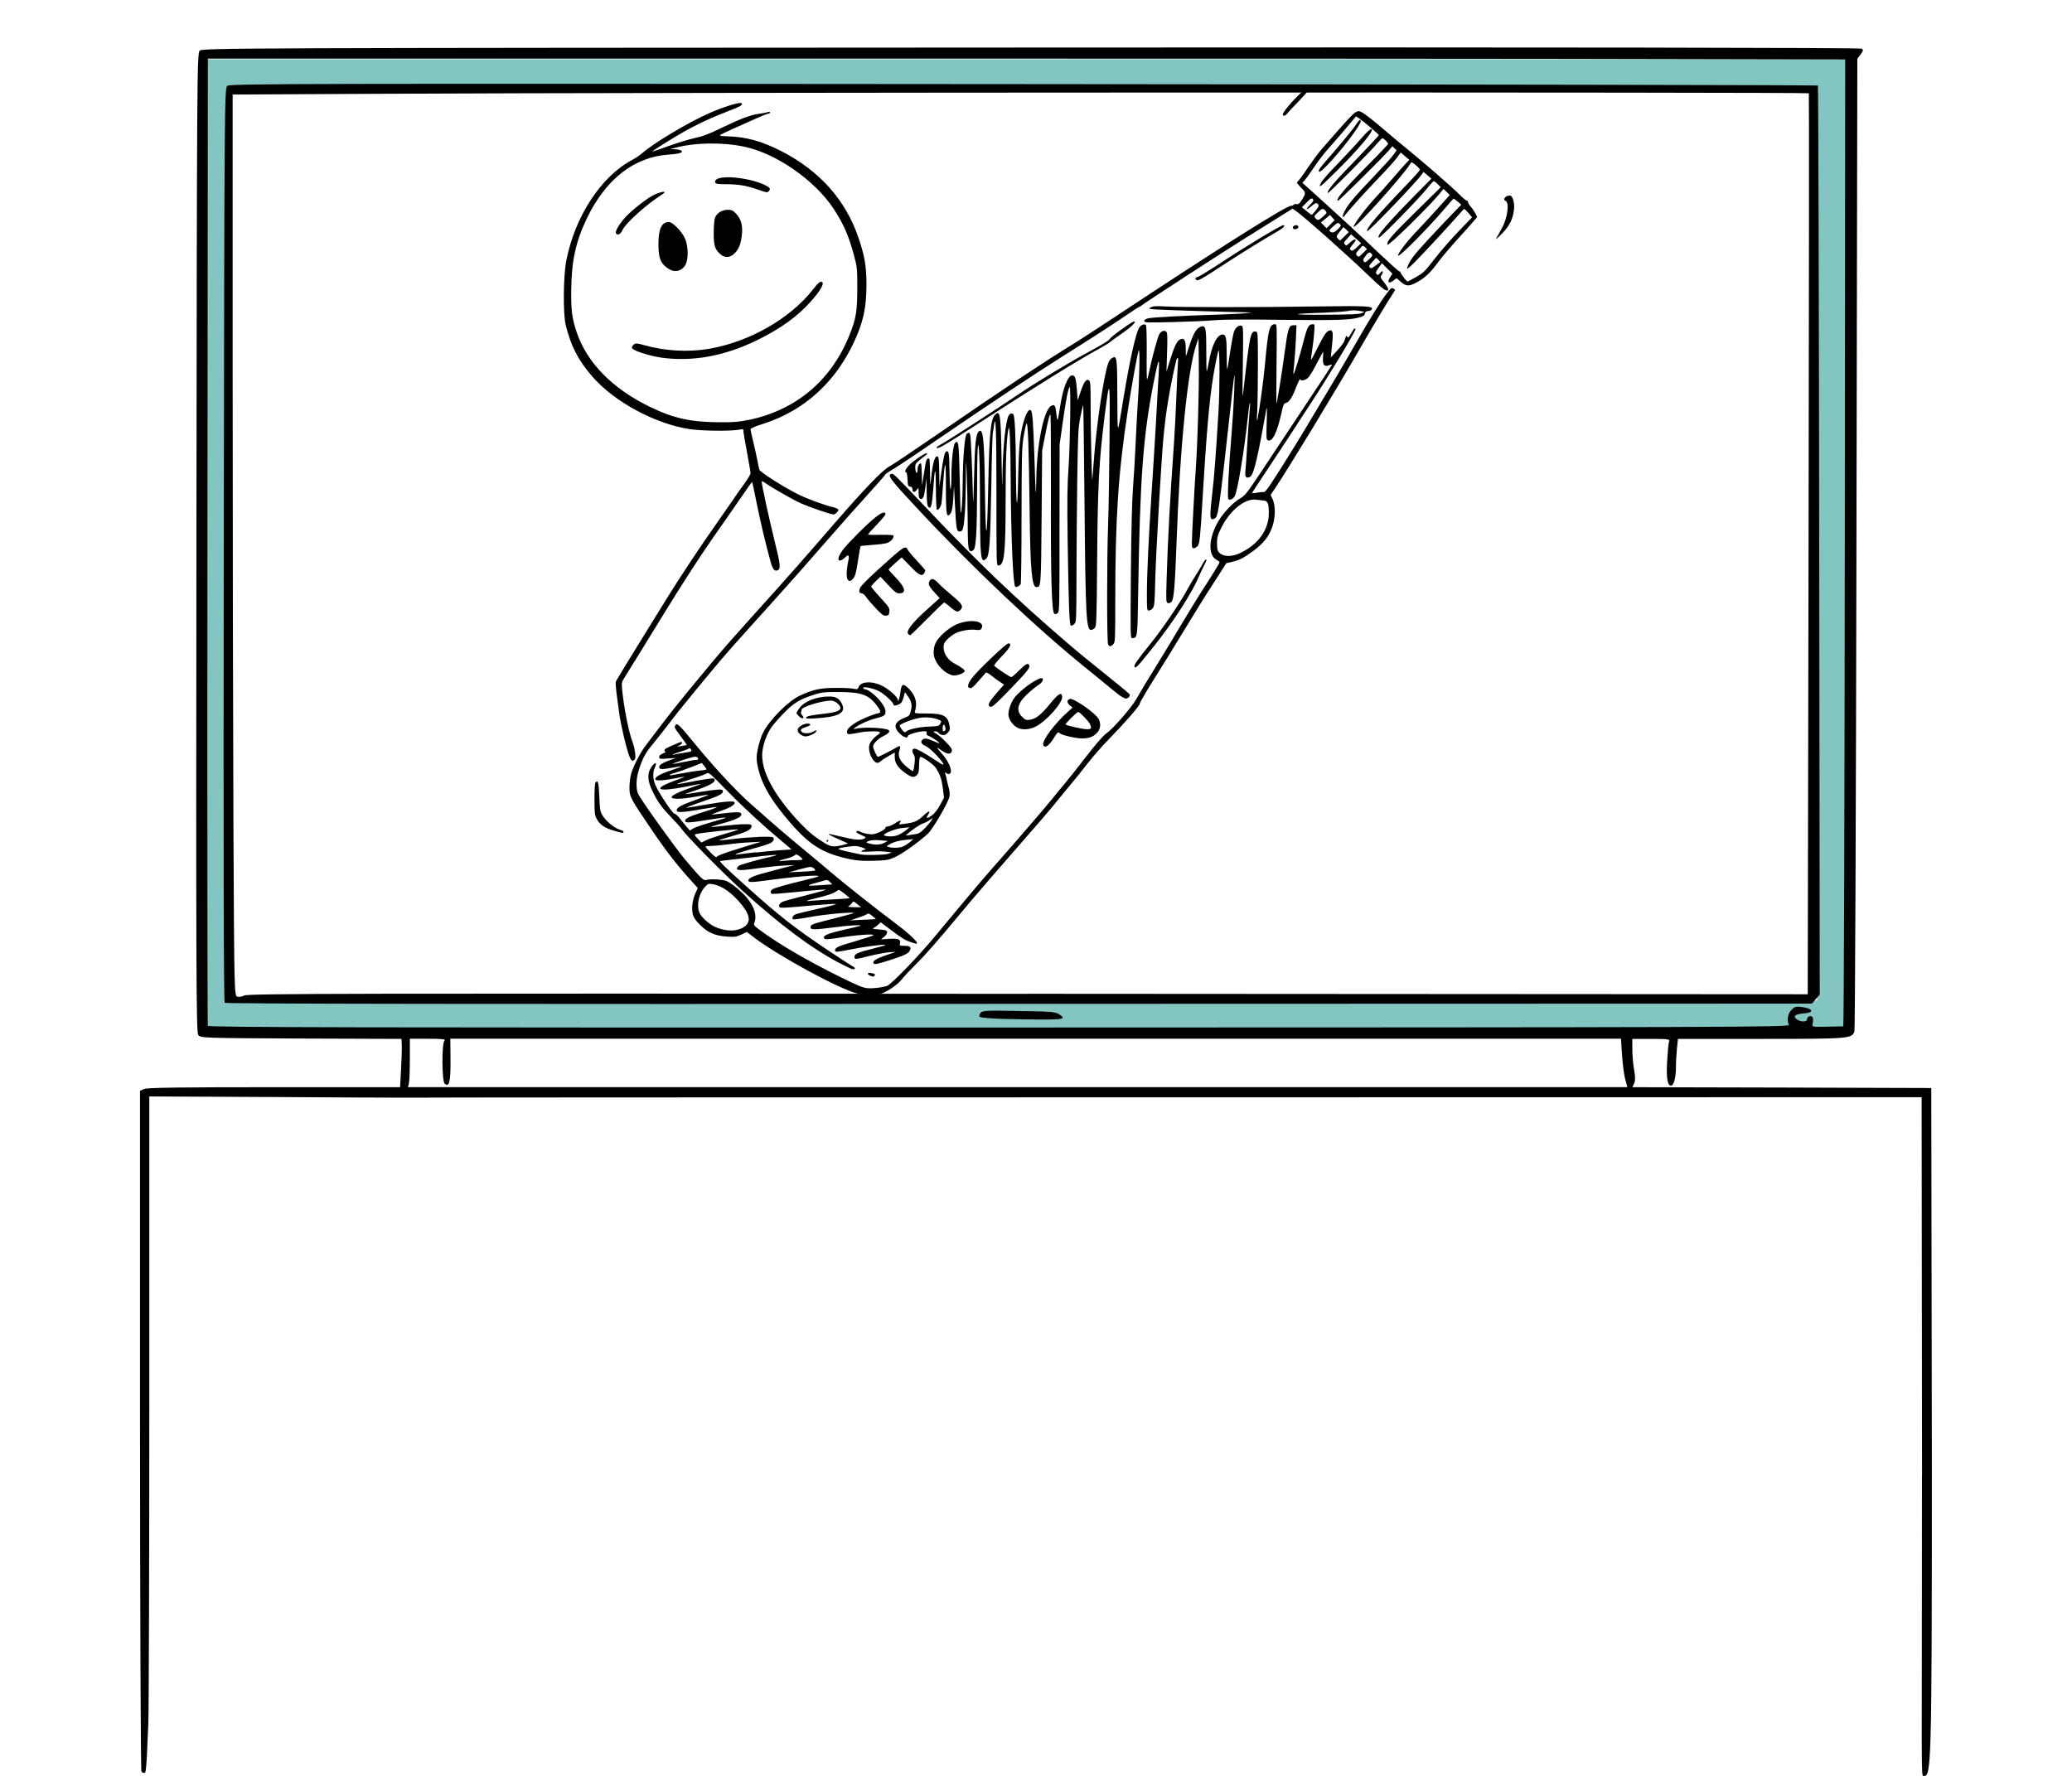 <?xml version="1.0" encoding="UTF-8"?><svg id="Layer_4" xmlns="http://www.w3.org/2000/svg" viewBox="0 0 350 300"><path d="M34.95,10V174H311.95V10H34.95ZM306.95,169H38.95V15H306.95V169Z" style="fill:#82c5c1;"/><path d="M324.67,249.14l-.07-63.79-127.36,.02c-70.05,0-127.96,.02-128.68,.06-.72,0-10.77-.03-22.33-.11l-21.01-.1v51.55c0,28.37-.08,52.93-.17,54.56-.13,2.27-.27,8.03-.55,8.13-.21,.09-.49,0-.61-.2-.13-.21-.23-29.16-.24-60.18v-54.82l.67-.29c.49-.24,6.35-.31,21.97-.31h21.29l.17-3.11c.09-1.68,.15-3.52,.12-4.05l-.05-1-16.97-.06c-16.62-.08-16.98-.08-17.36-.61-.35-.47-.38-10.46-.31-83.16,.08-78.92,.1-82.66,.55-83.11,.45-.45,6.47-.47,140.4-.53,86.52-.06,140.08,.02,140.32,.19,.33,.2,.31,.34-.16,.97l-.55,.74-.15,81.93c-.08,45.06-.23,82.13-.34,82.39-.48,1.21-.81,1.25-15.74,1.25h-14.07l-.17,1.6c-.09,.9-.17,2.37-.17,3.29,0,1.6-.38,3.01-.82,3.01-.61,0-.83-1.29-.67-4.08,.09-1.61,.23-3.13,.33-3.37,.16-.4-.12-.45-3.02-.45h-3.19v1.76c0,.94,.13,2.5,.3,3.45,.21,1.21,.22,1.85,0,2.32l-.29,.63,25.25,.06,25.24,.08,.1,64.17c0,51.06-.11,52.06-1.39,52.06-.48,0-.28,0-.28-50.86h0Zm-50.15-66.84c-.19-.74-.43-2.58-.53-4.09l-.18-2.74H76.07l.03,3.58c.03,3.72-.22,4.66-.98,4.03-.48-.39-.52-6.82-.04-7.29,.24-.24-.37-.31-2.77-.31h-3.08v3.47c0,1.93-.08,3.77-.16,4.09l-.16,.61h205.98l-.35-1.34h-.01Zm27.66-9.15c-.38-.84-.18-1.95,.45-2.56,.56-.57,.77-.61,1.95-.44,1.75,.26,1.84,.94,.13,1.04-1.46,.11-1.91,.48-1.2,1.01,.66,.47,1.73,.47,1.73,0,0-.53,.78-.76,.96-.29,.08,.21,.08,.65,0,1-.15,.58-.13,.58,2.41,.53,1.41-.02,2.64-.06,2.75-.06,.11-.02,.23-36.77,.26-81.68l.07-81.66-29.63-.06c-16.3-.06-78.53-.08-138.29-.08H35.11l-.07,81.52c-.04,44.84,0,81.69,.06,81.87,.1,.27,25.13,.31,133.7,.29,124.32-.02,133.56-.06,133.38-.45h0Zm-132.6-1.02c-2.1-.06-3.92-.21-4.06-.35-.15-.16-.11-.43,.12-.68,.32-.37,1.03-.43,6.45-.31,5.42,.08,6.17,.13,6.85,.57,1.41,.93,.93,.98-9.36,.77h0Zm-131.62-2.72c-.18-.19-.23-25.24-.16-77.39,.1-74.15,.12-77.12,.59-77.52,.43-.37,12.57-.4,134.52-.29,73.72,.05,134.1,.16,134.17,.24,.07,.08,.17,34.63,.22,76.83l.09,76.73-.66,.76-.66,.77-133.92,.04c-90.67,.06-134,0-134.19-.18h0Zm135.69-1.53l131.71,.08,.14-76c.08-41.81,.1-76.07,.05-76.2-.1-.21-196.58-.16-240.43,.08l-25.82,.13V63.26c0,26,.06,60.24,.13,76.1,.13,28.29,.15,28.81,.65,29,.29,.1,.81,0,1.18-.19,.58-.34,19.29-.36,132.38-.28h0Zm0,0"/><path d="M144.83,167.84c-2.98-.71-13.3-6.32-17.47-9.48l-1.21-.92-.95,.45c-.85,.38-1.09,.42-2.35,.33-2.06-.13-3.23-.64-4.53-1.92-.81-.79-1.12-1.24-1.28-1.81-.26-1-.09-2.44,.43-3.59l.4-.88-1.07-1.19c-2.44-2.7-4.25-5.01-6.74-8.69-3.64-5.37-3.73-5.53-3.73-7.1,0-.71,.12-1.71,.26-2.23,.31-1.24,1.66-3.84,2.52-4.92,.38-.48,1.59-2.07,2.69-3.54,1.11-1.47,3.15-4.04,4.53-5.7,1.38-1.66,3.25-3.92,4.15-5.01,1.62-1.95,4.27-4.94,7.7-8.74,4.3-4.75,8.07-9.02,12.96-14.69,4.87-5.61,7.98-8.84,9.07-9.39,.43-.21,4.23-2.77,8.46-5.67,10.92-7.51,18.09-12.28,22.8-15.15,.9-.55,4.01-2.57,6.91-4.49,17.29-11.45,28.86-18.74,29.69-18.74,.19,0,.4-.09,.47-.19,.05-.1,.28-.13,.49-.1,.27,.07,.47-.05,.83-.64,.78-1.23,.78-1.26-.12-2.18-.65-.66-.76-.86-.55-.97,.14-.09,.88-1.09,1.64-2.23,.78-1.14,1.85-2.59,2.4-3.23,4.04-4.66,5.32-6.04,5.77-6.27,.45-.25,.56-.25,1.14,.06,.36,.18,1.87,1.36,3.33,2.61,1.47,1.26,3.39,2.87,4.25,3.56,2.56,2.06,7.67,6.51,8.79,7.65,.57,.58,1.12,1.05,1.25,1.05s.22,.12,.22,.26,.22,.5,.49,.81c.28,.31,.62,.83,.78,1.14l.28,.57-.81,.93c-.45,.52-1.71,1.94-2.82,3.15-1.09,1.21-2.42,2.8-2.95,3.51-1.28,1.76-2.19,2.63-3.51,3.37-1.4,.78-1.9,.78-2.81-.02l-.73-.62-.45,.36c-.88,.69-1.21,.36-.59-.59l.35-.52-1.78-1.78-.56,.79c-.48,.69-.54,.85-.33,1.05,.19,.21,.28,.19,.57-.17,.43-.54,.67-.31,.29,.28-.27,.41-.26,.45,.42,1.31,.71,.9,.86,1.36,.47,1.36-.36,0-.98-.5-3.06-2.49-3.78-3.63-10.9-9.95-12.28-10.92l-.62-.43-.59,.38c-.81,.51-4.29,2.68-7.58,4.73-3.63,2.26-16.88,10.86-17.26,11.21-.17,.16-.36,.27-.43,.27-.09,0-1.19,.73-2.5,1.61-2.39,1.62-4.82,3.21-10.9,7.03-4.77,3.01-12.86,8.4-20.21,13.44-3.47,2.39-6.98,4.74-7.8,5.23-.85,.49-1.52,.94-1.52,1.01,0,.06-.64,.82-1.42,1.69-3.26,3.59-5.77,6.43-9.03,10.16-2.92,3.35-4.82,5.51-8.79,9.93-.31,.33-2.02,2.24-3.82,4.23-1.81,2-3.84,4.3-4.51,5.09-3.71,4.4-7.46,8.98-8.96,10.97-.93,1.23-2.23,2.88-2.87,3.64-1.17,1.4-1.73,2.5-2.31,4.51-.42,1.38-.4,3.13,.02,3.85,.95,1.67,6.25,9.05,8.01,11.14,2.67,3.15,2.98,3.44,3.47,3.29,.64-.21,2.75-.09,3.4,.19,.8,.33,2.56,1.78,3.4,2.78,1.31,1.57,1.76,3.04,1.3,4.27-.14,.4-.07,.5,1,1.28,3.18,2.35,8.07,5.2,13.68,7.96,2.9,1.43,3.71,1.76,4.49,1.81,.86,.07,2.31-.11,3.18-.36,.72-.21,5.59-5.25,8.41-8.71,.92-1.1,1.48-1.79,5.66-6.79,1.11-1.33,2.94-3.47,4.08-4.75,3.7-4.18,8.64-9.92,9.85-11.42,.64-.81,1.69-2.08,2.31-2.82,.63-.76,2.23-2.77,3.56-4.5,1.52-1.97,2.71-3.31,3.19-3.66,1.18-.81,4.22-4.3,5.13-5.87,1.11-1.92,1.47-2.53,3.54-5.88,1-1.62,2.82-4.61,4.02-6.65,1.23-2.04,2.73-4.5,3.33-5.44,1.93-2.95,3.14-4.94,3.14-5.1,0-.09-.22-.28-.5-.42-1.5-.78-1.35-3.78,.36-6.61,.85-1.4,2.46-3.09,3.57-3.73,.92-.54,1.12-.81,3.78-4.78,1.54-2.33,4.82-7.27,7.29-10.99,2.47-3.7,4.5-6.79,4.5-6.84,0-.07-.22-.02-.5,.09-.81,.31-1.11-.07-1.02-1.29,.03-.56,.05-1,.03-1-.03,0-.5,.86-1.05,1.92-.54,1.07-1.19,2.16-1.45,2.42-.47,.5-1.28,.67-1.4,.31-.04-.11-.32,.47-.63,1.26-.67,1.78-1.19,2.6-1.74,2.73-.38,.09-.47,.29-.81,1.84-.73,3.23-1.49,4.78-2.25,4.49-.28-.11-.29-.36-.21-3.09,.07-2.12,.05-2.73-.07-2.11-.09,.49-.43,2.35-.76,4.15-.67,3.68-1.33,6.36-1.72,6.94-.16,.25-.42,.4-.71,.4q-.45,0-.34-1.07c.07-.6,.19-2.49,.29-4.2,.1-1.71,.26-3.92,.34-4.92,.19-2,.21-2.5,.11-2.4-.05,.03-.21,1.24-.36,2.66-.57,5.41-1.71,12.19-2.16,13.04-.26,.48-.85,.78-1.09,.54-.21-.21,.03-4.89,.57-11.51,.32-3.75,.59-9.97,.43-9.41-.05,.14-.47,3.83-.95,8.2-1.43,13.04-1.77,15.41-2.19,15.84-.22,.21-.49,.31-.64,.26-.36-.14-.34-.88,.07-4.52,.31-2.66,.57-5.89,1.04-13.73,.22-3.75,.22-10.49,0-10.26-.1,.11-.49,2.01-.87,4.25-.69,4.15-1.17,9.82-1.83,20.87-.38,6.51-.48,7.55-.85,7.95-.17,.19-.45,.35-.64,.35-.26,0-.31-.14-.31-.92,0-1.12,.45-9.64,.69-12.99,.29-4.33,.54-12.87,.48-17.27l-.05-4.32-.38,1.12c-1.47,4.37-2.75,17.18-3.33,33.42-.28,7.54-.45,9.59-.85,9.99-.2,.22-.45,.29-.64,.22-.28-.11-.29-.4-.19-3.96,.21-6.81,.56-13.41,1.25-23.1,.14-1.95,.33-5.75,.43-8.46,.1-2.71,.22-5.13,.26-5.39,.09-.57-.17-.66-.31-.09-1.16,4.98-1.78,8.83-2.19,13.34-.36,4.09-1.23,19.07-1.35,23.51-.1,4.27-.15,4.74-.45,5.06-.19,.21-.47,.36-.65,.36-.29,0-.32-.19-.32-2.54,0-3.52,.28-9.48,.78-17.15,.24-3.56,.55-8.5,.69-10.97,.14-2.47,.33-5.92,.43-7.69,.31-4.89,.19-4.92-.74-.26-1.81,9.19-2.32,16.01-2.64,36.01-.1,7.12-.12,7.26-.98,7.26-.33,0-.33-.14-.24-11.09,.07-7.53,.19-12.16,.36-14.39,.14-1.79,.35-5.22,.45-7.6,.11-2.37,.26-5.37,.35-6.65,.28-3.75,.38-9.29,.17-8.89-.2,.43-1.19,5.81-1.88,10.37-1.59,10.45-2.09,18.07-2.09,31.92,0,6.8-.02,7.04-.35,7.37-.43,.43-.64,.43-.86,.02-.22-.43-.22-14.32,0-20.23,.09-2.33,.19-8.62,.24-13.99,.1-10.9,.04-11.24-.83-4.3-.95,7.48-1.17,11.9-1.26,24.13-.09,10.83-.11,11.31-.42,11.63-.17,.17-.45,.33-.59,.33-.83,0-.95-2.25-1.12-20.97-.09-9.29-.19-16.93-.22-16.98-.05-.04-.26,.85-.49,1.97-.36,1.88-.4,2.68-.52,10.59-.07,4.7-.12,12.03-.13,16.28-.02,7.58-.02,7.74-.38,8.1-.19,.19-.45,.32-.56,.28-.27-.09-.38-3.16-.55-14.2-.1-7.13-.07-9.36,.16-12.75,.26-3.87,.4-13.59,.17-13.39-.24,.26-.64,2.28-1.14,5.84l-.55,3.89-.02,14.13c0,13.83,0,14.14-.35,14.39-.26,.19-.38,.2-.55,.03-.42-.43-.59-6.39-.55-20.05,.02-7.4-.02-13.48-.07-13.53-.14-.16-.42,.94-.94,3.64l-.47,2.42-.09,11.25c-.1,11.9-.1,11.81-.9,11.81-.74,0-1.02-3.04-1.12-12.61-.14-11.33-.29-15.56-.56-15-.1,.26-.33,1.35-.5,2.42-.26,1.71-.29,3.33-.31,13.18,0,6.19-.07,11.37-.14,11.52-.16,.29-.76,.59-.92,.43-.38-.38-.71-8.09-.78-18.35-.03-6.15-.17-9.34-.38-8.3-.33,1.78-.47,5.23-.47,11.8,0,9.24-.22,11.26-1.21,11.26-.34,0-.34-.16-.34-11.95,0-11.02-.12-14.01-.43-11.61-.05,.47-.14,1-.19,1.19-.05,.19-.18,4.27-.25,9.07-.17,9.57-.31,11.61-.85,12.14-.93,.93-1.05-.07-1.05-8.69,0-3.29-.05-7.09-.12-8.47-.21-4.25-.38-1.74-.38,5.7-.02,6.77-.18,9.48-.56,9.95-.1,.14-.33,.25-.5,.25-.45,0-.52-.71-.54-6.05-.02-2.61-.09-5.88-.16-7.26-.11-2.44-.12-2.38-.14,1.66-.04,4.27-.26,7.48-.57,8.05-.1,.21-.33,.31-.55,.28-.45-.07-.52-.54-.74-4.89l-.14-2.76-.12,2.04c-.09,1.42-.21,2.16-.4,2.45-.73,1.11-.85,.42-.85-4.49,.02-4.6-.17-4.78-.47-.43-.1,1.47-.22,2.95-.27,3.29-.11,.65-.54,1.26-.78,1.1-.09-.05-.17-1.69-.17-3.66-.02-3.92-.19-3.77-.47,.45-.19,2.59-.4,3.3-.85,2.69-.16-.2-.22-1.02-.24-2.55l-.02-2.26-.2,1.59c-.21,1.64-.4,2.07-.87,1.9-.2-.09-.27-.35-.27-1.02,0-.86-.02-.9-.28-.52-.35,.52-.76,.49-.76-.03,0-.31-.1-.43-.38-.48-.36-.05-.4-.15-.45-1.21-.03-.66-.12-1.18-.21-1.18-.33,0-.17-.52,.35-1.1,.66-.74,2.83-2.25,3.13-2.15,.12,.04-.03,.25-.38,.49-.33,.22-.83,.62-1.1,.88-.47,.43-.52,.59-.47,1.28,.07,.87,.38,.9,.38,.02,0-.51,.26-.96,.56-.96,.07,0,.13,.83,.16,1.86l.02,1.85,.22-1.29c.12-.71,.29-1.73,.36-2.25,.12-.69,.24-.97,.47-1,.26-.05,.29,.16,.31,2.42,.03,2.37,.03,2.4,.17,1.09,.29-2.95,.67-4.13,1.19-3.8,.1,.07,.19,1.07,.19,2.56l.04,2.45,.24-1.81c.42-3.09,.64-4.06,.95-4.11,.41-.09,.47,.26,.51,3.54,.02,1.62,.11,2.92,.18,2.88,.07-.05,.14-1.02,.14-2.16,0-2.59,.29-5.34,.62-5.68,.58-.6,.65,0,.78,5.92,.07,3.16,.14,5.77,.16,5.82,.15,.35,.33-2.04,.35-5.01,.02-4.25,.34-8.09,.71-8.31,.38-.24,.45-.19,.57,.29,.11,.4,.35,6.19,.47,11.04,.03,.76,.1-1.02,.17-3.98,.12-5.47,.29-7.2,.76-7.67,.76-.76,.97,1.07,1.07,9.83,.14,9.5,.36,9.14,.57-.86,.17-8.72,.41-11.09,1.14-11.83,.86-.87,.98-.12,1.1,7.51,.07,3.96,.12,5.48,.14,3.62,.05-4.75,.41-9.01,.92-10.66,.19-.59,.62-.86,.92-.57,.26,.26,.42,3.61,.45,9.33,.03,6.91,.26,7.65,.38,1.29,.12-5.49,.33-7.46,1.04-9.74,.38-1.19,.83-1.81,1.1-1.52,.28,.26,.4,2.04,.59,7.64,.21,6.87,.28,7.72,.33,4.06,.07-5.85,1.25-11.75,2.49-12.44,.62-.34,.74-.16,.92,1.45,.16,1.42,.19,1.32,.66-1.62,.47-2.95,1.3-5.01,2-5.01,.49,0,.64,.52,.8,2.52l.12,1.71,.5-1.47c.55-1.67,1-2.26,1.42-1.9,.24,.19,.27,.81,.27,4.32,0,3.94,.19,12.49,.28,12.41,.02-.04,.12-1.33,.24-2.91,.43-6.22,1.76-15.08,2.5-16.86,.12-.31,.4-.65,.62-.76,.8-.43,.85-.12,.87,6.55,.03,6.89-.04,6.87,1.02,.36,1.04-6.36,2.09-11.12,2.68-12.04,.33-.49,.95-.7,1.14-.38,.09,.13,.14,2.28,.12,4.76-.03,2.49,0,4.47,.07,4.4,.05-.06,.24-.78,.4-1.58,.36-1.81,1.36-5.53,1.63-6.03,.29-.54,.85-.78,1.17-.5,.24,.19,.26,.64,.17,3.51l-.1,3.28,.55-1.81c.8-2.54,1.23-3.42,1.78-3.66,.67-.31,.93,.14,.93,1.66l.02,1.23,.59-1.83c.69-2.09,1.19-2.92,1.88-3.18,.88-.31,.97,.05,.97,4.04,0,1.94,.03,3.49,.09,3.44,.05-.05,.2-.71,.34-1.48,.5-2.88,1.4-4.7,2.33-4.7,.57,0,.69,.57,.69,3.3,0,1.45,.04,2.59,.09,2.54,.05-.05,.28-1.36,.5-2.94,.24-1.57,.54-3.13,.67-3.47,.29-.67,.85-1.07,1.28-.9,.26,.09,.27,.76,.19,6.44-.09,6.06-.09,6.24,.14,4.18,1.02-9.12,1.16-9.76,2.04-9.64,.36,.05,.36,.14,.36,5.67,0,3.09-.05,6.58-.11,7.78-.09,1.43-.07,1.9,.04,1.38,.38-1.88,1.05-6.88,1.27-9.33,.54-5.88,.76-6.74,1.68-6.74,.34,0,.34,.04,.27,6.74-.03,3.7-.05,6.7-.03,6.68,.12-.12,.86-4.66,1.35-8.29,.62-4.58,.74-4.96,1.62-4.96h.43l-.11,2.56c-.07,1.4-.2,3.23-.29,4.08-.1,.85-.16,1.57-.1,1.61,.1,.1,1.07-3.08,1.74-5.74,.59-2.26,.83-2.68,1.52-2.68,.33,0,.33,.09,.22,1.52-.05,.83-.22,2.16-.35,2.97-.13,.81-.2,1.5-.17,1.54,.02,.03,.54-.9,1.11-2.08,1.21-2.4,1.59-2.92,2.21-2.92q.43,0,.33,1.34c-.07,.73-.15,1.77-.22,2.29l-.09,.95,1.04-1.12c.57-.62,1.1-1.31,1.21-1.55,.09-.24,.2-.59,.27-.78,.09-.22,.16-.26,.21-.12,.14,.36,.31,.24,.74-.57,.4-.72,.69-.98,.69-.62,0,.4-4.61,8.05-7.62,12.63-1.28,1.95-2.75,4.2-3.26,5.01-.52,.79-2.22,3.35-3.75,5.68-1.55,2.31-2.82,4.27-2.82,4.33s.31,.07,.71-.02c.38-.09,.9-.14,1.14-.12,.38,.05,.67-.35,2.94-3.92,1.38-2.17,3.23-5.18,4.11-6.65,4.74-7.88,6.46-10.82,8.38-14.17,2.52-4.4,4.42-7.48,5.48-8.86,.67-.86,.81-.97,1.1-.79,.35,.17,.35,.19,.05,.64-.9,1.35-3.63,5.89-5.42,9.02-4.16,7.24-12.42,20.83-14.7,24.22l-.67,.97,.35,.76c.5,1.09,.47,3.14-.07,4.66-.57,1.61-1.49,2.77-3.11,3.98-1.7,1.26-2.42,1.64-3.67,1.92l-.98,.22-1.38,2.16c-2.54,3.92-3.66,5.74-6.2,9.92-1.38,2.28-3.52,5.77-4.78,7.74-1.24,1.99-2.26,3.73-2.26,3.91,0,.36-2.47,3.19-5.27,6.06-1.07,1.09-2.66,2.92-3.56,4.06-.88,1.14-2.19,2.78-2.92,3.63-.71,.85-1.9,2.3-2.63,3.2-.72,.9-3.19,3.78-5.49,6.39-4.67,5.34-7.98,9.17-10.28,11.94-4.33,5.2-6.03,7.13-7.7,8.79-1.01,1-2.04,2.1-2.3,2.45-.57,.76-1.88,1.74-3.11,2.31-1.03,.49-2.83,.54-4.45,.14h0Zm-19.56-11.02c1.59-.74,1.61-2,.05-3.94-1.64-2.04-3.35-3.26-4.96-3.52-.71-.11-.78-.09-1.35,.55-.98,1.1-1.38,3.06-.86,4.27,.29,.73,1.66,1.97,2.64,2.4,1.62,.71,3.26,.81,4.47,.24h0Zm84.28-63.43c3.02-1.43,4.78-3.92,4.78-6.72,0-1.57-.19-2.06-.83-2.11-.28-.03-.88-.1-1.33-.15-1.88-.24-4.4,1.8-5.85,4.7-.65,1.33-.74,1.66-.74,2.68,0,.89,.07,1.24,.33,1.52,.71,.78,2.14,.81,3.64,.09h0Zm29.49-46.49c1.48-.86,1.52-.9,3.42-3.33,.92-1.19,2.69-3.21,3.94-4.51l2.26-2.35-.62-.73c-.33-.4-.67-.71-.74-.67-.07,.04-.45,.45-.86,.92-1.19,1.4-6.37,6.99-7.58,8.17-.6,.6-1.14,1.05-1.19,1-.03-.05,.12-.5,.38-1,.5-1.02,1.8-2.5,5.96-6.88l2.83-2.95-.59-.5c-.33-.28-.64-.5-.69-.52-.05,0-.71,.73-1.45,1.61-2.73,3.23-7.7,8.27-7.94,8.03-.19-.19,1.45-2.37,2.97-3.95,.95-.98,2.62-2.8,3.73-4.04l2.02-2.25-.52-.52-.54-.52-.63,.78c-1.76,2.16-8.72,8.98-8.83,8.65-.17-.54,.64-1.5,4.67-5.46l4.33-4.25-.49-.5c-.27-.29-.58-.52-.69-.52-.09,0-.62,.57-1.16,1.26-1.24,1.57-7.75,8.24-8.05,8.24-.71,0,1.52-2.57,6.84-7.94l1.97-1.99-.66-.57-.67-.57-.34,.48c-.98,1.38-8.99,9.69-9.16,9.52-.33-.31,1.7-2.69,6.6-7.79,1.26-1.29,2.3-2.47,2.28-2.59,0-.11-.33-.47-.71-.78-.66-.54-.73-.55-.88-.26-.92,1.66-9.27,11-9.57,10.69-.19-.19,1.92-3.04,3.53-4.77,.93-1,2.35-2.59,3.16-3.54,.81-.95,1.74-2,2.09-2.37l.6-.64-.73-.6-.72-.63-.64,.88c-.34,.48-1.69,1.97-2.99,3.32-2.18,2.26-5.2,5.6-5.81,6.43-.45,.62-.48,.13-.03-.74,.59-1.16,1.73-2.5,4.99-5.91,1.5-1.57,2.97-3.19,3.26-3.61l.52-.74-.35-.34-.35-.36-.57,.67c-.95,1.14-8.41,8.54-8.62,8.54-.58,0,.95-1.85,4.51-5.46,2.17-2.18,3.95-4.05,3.95-4.13,0-.22-.73-.95-.95-.95-.1,0-.55,.45-1.02,1-1.09,1.31-8.09,8.34-8.19,8.24-.28-.27,1.02-1.83,4.6-5.49,2.19-2.28,4-4.22,4-4.28,0-.14-2.61-2.35-3.35-2.84l-.5-.33-.45,.52c-.25,.29-1.07,1.26-1.83,2.16-.76,.88-1.87,2.16-2.47,2.84-.6,.65-1.64,2.02-2.32,3.02-.67,1.01-1.4,2.01-1.61,2.25l-.4,.43,1.54,1.38c4.65,4.2,8.71,7.93,11.49,10.59,1.73,1.63,3.23,2.98,3.33,2.98s.19,.07,.19,.13c0,.21,1.05,1.59,1.21,1.59,.09,0,.64-.29,1.25-.64h0Zm-16.1-15.51c0-.43,.92-1.57,3.01-3.71,1.33-1.39,3.09-3.26,3.9-4.2,1.29-1.48,1.9-1.97,1.9-1.52,0,.57-2.85,3.87-6.1,7.06-2.33,2.28-2.71,2.61-2.71,2.37h0Zm-.17-2.6c0-.13,.57-.88,1.26-1.66,2.04-2.3,4.44-5.2,5.01-6.06,.52-.81,.81-1.04,.81-.6,0,.67-3.21,4.9-5.56,7.34-1.23,1.26-1.52,1.45-1.52,.98h0Zm10.35,15.5c.05-.02-.09-.21-.29-.42-.21-.21-.4-.34-.42-.29-.03,.04-.31,.36-.64,.71-.49,.54-.56,.69-.38,.89,.19,.22,.31,.19,.93-.29,.4-.29,.76-.57,.79-.6h0Zm-1.48-1.46c-.31-.34-.52-.24-1.11,.59-.29,.4-.33,.54-.14,.76,.19,.22,.29,.18,.87-.38,.62-.6,.65-.67,.38-.97h0Zm-1.38-.1l.65-.66-.36-.33c-.2-.19-.41-.26-.48-.16-.07,.09-.34,.4-.62,.71-.42,.47-.47,.6-.28,.83,.31,.36,.36,.35,1.09-.4h0Zm-1.19-2.4l-.85-.74-.66,.72c-.59,.64-.62,.74-.38,.98,.22,.24,.31,.21,.83-.29,.54-.51,.98-.71,.98-.41,0,.07-.24,.43-.55,.79-.5,.6-.52,.69-.26,.88,.24,.17,.4,.1,1.02-.48l.72-.7-.86-.76Zm-1.95-.41l.71-.71-.45-.45c-.25-.24-.47-.42-.49-.36-.03,.03-.31,.4-.64,.81-.55,.72-.55,.76-.26,1.09,.16,.17,.33,.33,.36,.33,.02,0,.38-.33,.76-.71h0Zm-1.17-1.16c.62-.62,.64-.67,.34-.94-.29-.26-.36-.22-1.09,.42-.74,.66-.76,.71-.43,.93q.45,.33,1.18-.41h0Zm-.9-2.01l-.4-.43-.76,.64-.76,.62,.47,.49,.47,.48,.69-.67,.69-.69-.4-.43Zm-1.52-.2c.64-.59,.65-.63,.36-.95-.42-.45-.57-.41-1.32,.31-.6,.59-.64,.66-.36,.95,.38,.43,.55,.4,1.31-.31h0Zm-1.3-.97c.64-.83,.64-.88,.29-1.18-.21-.17-.38-.1-.97,.42-.95,.79-1.11,.64-.24-.24,.55-.56,.62-.73,.45-.94-.19-.22-.33-.16-1.04,.56l-.81,.81,.78,.64c.43,.36,.83,.64,.88,.65,.05,0,.35-.33,.66-.72h0Zm-75.23,129.25c-.62-.25-.5-.59,.16-.45,.64,.12,.73,.19,.57,.43-.12,.22-.21,.22-.73,.02h0Zm-5.23-2.15c-4.78-2.55-9.85-6.32-16.27-12.13-3.47-3.14-9.66-9.43-10.47-10.66-.14-.21-.9-1.04-1.68-1.85-1.58-1.66-2.19-2.49-3.06-4.23-1-1.97-1.02-3.32-.07-4.49,.54-.66,.78-.45,.4,.34-.38,.8-.36,1.78,.04,2.84,.45,1.19,2.99,5.03,3.28,4.97,.14-.02,.52,.31,.85,.73,.31,.43,.85,1.07,1.16,1.43l.57,.67,.57-.34c.48-.28,1.81-.71,5.21-1.69,.18-.04,.29-.12,.25-.16-.04-.04-1.23,.12-2.64,.34-3.54,.57-4.11,.6-4.18,.24-.09-.4,.81-.83,3.4-1.62,1.17-.36,2.03-.69,1.95-.73-.1-.03-1.31,.14-2.71,.38-1.38,.25-2.86,.45-3.28,.45-.65,0-.78-.05-.78-.34,0-.43,.86-.88,3.54-1.83,1.14-.42,1.95-.74,1.79-.74-.13-.02-1.12,.14-2.16,.33-2.37,.43-4.04,.47-4.04,.07,0-.31,1.47-1,3.59-1.71,.79-.26,1.42-.5,1.38-.51-.03-.04-1.17,.16-2.56,.45-4.8,.96-5.83,.44-1.95-.98,.98-.35,1.76-.66,1.73-.7-.02-.02-.78,.11-1.68,.29-.89,.18-2.02,.33-2.47,.33-.71,0-.83-.05-.78-.29,.07-.38,1.12-.92,3.04-1.54,.78-.26,1.4-.49,1.36-.52-.02-.04-.67,.05-1.42,.19-1.95,.35-2.33,.33-2.33-.09,0-.36,.54-.71,1.97-1.23l.88-.31-1.42,.1c-1.36,.09-1.43,.09-1.43-.26,0-.24,.21-.43,.66-.6,.34-.16,.54-.28,.41-.28-.13-.02-.2-.14-.17-.29,.05-.22,.52-.47,2.5-1.28,.59-.24,.66,.11,.1,.43l-.48,.28,.78-.12c.43-.05,.81-.14,.85-.17,.03-.02-.42-.69-1.01-1.47-1.14-1.54-1.12-1.5-.88-1.88,.26-.42,.6-.11,3.25,3.13,3.3,4.02,6.94,7.95,9.34,10.07,4.52,4,5.63,4.96,9.08,7.82,2.01,1.66,4.06,3.38,4.6,3.85,1.74,1.5,7.98,6.46,10.44,8.27,2.31,1.72,4.06,3.3,4.06,3.64,0,.2,.07,.22-.93-.09-1-.32-1.43-.57-3.54-2.15l-1.64-1.23-.43,.4c-.24,.22-.6,.49-.8,.57-.26,.1,0,.17,.95,.24,1.1,.07,1.3,.14,1.36,.43,.03,.22-.14,.5-.49,.79l-.54,.45,1.39-.09c1.55-.09,1.99,.09,1.81,.78-.09,.38-.05,.4,.78,.4,.97,0,1.19,.24,.86,.86-.24,.47-1.09,.85-3.61,1.64-2.06,.64-2.37,.69-2.5,.44-.22-.34,.44-.78,2.06-1.33l1.72-.59-1.14,.07c-.62,.05-2.09,.33-3.23,.6-2.47,.64-2.63,.64-2.63,.19,0-.52,.57-.78,3.11-1.4,1.28-.31,2.23-.59,2.11-.64-.36-.12-3.57,.31-5.81,.76-2.35,.47-2.69,.5-2.69,.2,.02-.51,.43-.71,3.3-1.54,1.66-.48,3.09-.95,3.18-1.05,.26-.27-2.99-.05-5.75,.42-1.74,.27-2.35,.31-2.51,.16-.44-.45,.42-.85,3.25-1.49,1.52-.34,2.8-.65,2.84-.71,.17-.17-2.01-.04-4.39,.28-3.46,.44-4.06,.44-4.06,0,0-.47,.19-.54,3.98-1.49,1.76-.45,3.23-.85,3.28-.9,.28-.26-4.75,.17-7.26,.64-1.55,.29-2.9,.47-2.97,.4-.24-.24,.04-.69,.52-.87,.26-.1,1.99-.51,3.84-.93,1.86-.41,3.16-.76,2.88-.79-.26-.04-1.91,.07-3.63,.22-5.16,.47-5.77,.5-5.89,.29-.17-.29,.05-.65,.55-.89,.26-.11,1.97-.59,3.82-1.05,1.85-.47,3.4-.9,3.45-.95,.12-.12-1.95,.04-5.94,.45-1.61,.16-3.04,.26-3.15,.22-.29-.12-.27-.48,.02-.72,.29-.25,2.4-.85,5.51-1.59,1.3-.32,2.37-.6,2.37-.66,0-.28-4.08,.05-9.38,.78-1.68,.22-2.26,.24-2.42,.09-.35-.34,.4-.81,2.12-1.29,.9-.24,2.54-.67,3.63-.97l1.99-.51-1.9,.1c-1.04,.05-2.9,.26-4.15,.43-2.78,.4-3.71,.43-3.71,.07,0-.14,.18-.36,.4-.5,.34-.21,2.95-.95,5.56-1.55,1.71-.4,.38-.33-4.23,.24-2.33,.27-4.35,.52-4.47,.52-.36,0,.45,.81,4.58,4.51,5.34,4.8,7.99,6.86,13.48,10.54,1.9,1.28,3.77,2.47,4.11,2.68,.52,.28,.6,.38,.42,.54-.18,.14-.8-.12-2.56-1.05h0Zm6.17-7.43s-.24-.26-.58-.51c-.56-.45-.66-.49-.98-.28-.21,.14-.9,.41-1.57,.62l-1.21,.4,2.16-.1c1.19-.05,2.18-.1,2.19-.12h0Zm-3.14-2.52c-.64-.52-.66-.52-.9-.17-.12,.19-.36,.41-.54,.5-.21,.13,.02,.17,.9,.19h1.19l-.66-.52Zm-3.92-.81c1.43-.05,2.63-.16,2.63-.2-.02-.12-1.64-1.4-1.8-1.4-.05,0-.34,.18-.67,.4-.33,.22-1.47,.6-2.68,.88-1.16,.28-2.11,.54-2.11,.59,0,.03,.45,.03,1-.04,.54-.05,2.18-.15,3.63-.22h0Zm-1.88-2.41l1.59-.11-.4-.41c-.28-.29-.5-.38-.74-.31-.19,.07-1,.29-1.81,.52-1.65,.44-1.4,.51,1.36,.31h0Zm-1.31-2.47c.07-.07-.05-.24-.29-.4-.4-.28-.54-.26-2.3,.21l-1.87,.51,2.16-.1c1.19-.05,2.23-.16,2.3-.22h0Zm-3.19-1.73c.59,0,1.07-.07,1.07-.14,0-.09-.24-.31-.54-.54-.47-.34-.55-.36-.81-.13-.16,.15-.79,.4-1.41,.55-1.43,.36-1.56,.52-.35,.36,.52-.05,1.43-.11,2.04-.11h0Zm-10.79-1.62c1.34-.43,3-.93,3.66-1.14l1.21-.35-1.81,.09c-1,.04-2.7,.19-3.78,.35-1.09,.14-2.4,.26-2.9,.26s-.92,.05-.92,.12,.4,.54,.9,1.04c.71,.72,.93,.86,1.03,.65,.09-.14,1.26-.6,2.61-1.02h0Zm3.92,.33c1.28-.15,3.18-.33,4.22-.4l1.86-.12-1.43-1.21c-3.26-2.73-6.47-5.66-9.42-8.67-3.07-3.13-3.14-3.2-3.54-2.94-.22,.14-1.45,.59-2.73,.98-1.26,.4-2.26,.74-2.23,.8,.05,.03,1.01-.12,2.15-.35,1.12-.22,2.54-.47,3.14-.54,1.02-.12,1.07-.1,1.07,.26,0,.41-1.16,1-3.59,1.81-.8,.26-1.42,.48-1.38,.51,.03,.02,1.14-.13,2.47-.36,1.33-.22,2.75-.4,3.16-.42,.62,0,.72,.05,.72,.36,0,.41-.79,.79-4.02,1.88-1.21,.41-2.16,.78-2.12,.83,.05,.03,1.39-.18,2.99-.47,3.4-.6,5.15-.74,5.15-.38,0,.41-.83,.89-2.61,1.5-1.19,.42-1.5,.57-1,.5,4.29-.5,4.73-.5,4.73,0,0,.43-.96,.9-3.13,1.49-1.14,.31-2.04,.58-1.99,.62,.03,.03,1.05-.05,2.28-.21,1.23-.14,2.75-.26,3.4-.26,1.04,0,1.16,.03,1.16,.33,0,.57-.74,.97-3.18,1.66-1.3,.36-2.31,.69-2.28,.72,.05,.05,1.04-.03,2.21-.19,2.77-.35,6.55-.52,6.86-.31,.31,.22,.16,.64-.36,.96-.22,.14-1.55,.57-2.95,.95-2.59,.71-3.75,1.16-2.54,.98,.33-.05,1.65-.21,2.93-.36h0Zm-5.27-3.13c1.24-.35,2.3-.69,2.38-.74,.19-.19-6.49,.54-7.29,.78-.17,.05-.07,.28,.4,.74l.64,.66,.81-.4c.44-.22,1.83-.69,3.06-1.04h0Zm-7.2-10.24c.93-.19,2.25-.4,2.94-.47,.67-.05,1.24-.15,1.24-.22,0-.05-.17-.33-.4-.59l-.38-.48-1.73,.67c-.95,.38-2.18,.81-2.71,.96-.93,.26-1.26,.45-.81,.45,.1,0,.93-.16,1.85-.33h0Zm.29-1.92c.92-.19,1.86-.35,2.09-.35,.47,0,.54-.21,.19-.48-.17-.16-.76-.04-2.3,.47-2.35,.78-2.35,.85,.02,.36h0Zm.07-1.56c1.29-.19,1.38-.24,1.21-.55-.12-.22-.25-.28-.38-.17-.12,.1-.78,.34-1.46,.55-.69,.21-1.26,.41-1.26,.47s.1,.05,.24,0c.14-.05,.86-.19,1.64-.29h0Zm28.09,17.98c-4.8-1.02-7.01-2.44-10.68-6.84-1.93-2.31-2.95-3.82-3.85-5.65-.71-1.42-1.27-3.49-1.27-4.63,0-1.05,.55-3.2,1.1-4.29,1.11-2.19,4.32-5.39,6.29-6.27,2.25-1.02,3.39-1.26,5.91-1.26,1.28-.02,2.66,.05,3.04,.14,.66,.12,.74,.1,.85-.22,.35-1.09,2.46-1.16,4.29-.12,1.09,.6,2.37,1.8,2.37,2.23,.02,.56,.33-.38,.43-1.27,.17-1.43,.44-1.59,1.31-.74,.97,.93,1.42,1.95,1.33,2.97-.05,.45-.13,.93-.19,1.07-.1,.22,.17,.26,1.99,.26,2.87,0,3.59,.4,3.87,2.1,.1,.62,.05,.78-.34,1.18-.36,.36-.57,.43-.94,.34-.26-.07-.54-.22-.6-.36-.07-.14-.34-.25-.6-.25q-.47,.02,.14,.35c.33,.17,1.11,.81,1.69,1.43,.85,.85,1.09,1.21,1.04,1.52-.09,.62-.78,.62-1.66-.02-.4-.28-.78-.52-.83-.52-.05,0,.26,.4,.71,.9,1.34,1.5,2.03,3.28,1.38,3.52-.14,.07-.4,0-.55-.12-.26-.2-.28-.2-.16,.11,.06,.19,.2,.74,.29,1.21,.11,.48,.26,1.12,.36,1.43,.09,.33,.12,.86,.05,1.21-.19,1.02-2.85,5.58-3.71,6.34-1.78,1.59-4.47,3.49-5.7,3.99-.98,.41-1.4,.47-3.46,.52-1.79,.05-2.69-.02-3.89-.26h0Zm6.39-.92l.69-.21-.95-.13c-.52-.09-1.73-.11-2.68-.04-1.15,.07-1.68,.04-1.56-.07,.1-.1,.33-.2,.52-.24,.29-.07,.27-.12-.17-.29-.28-.12-.78-.26-1.09-.31-.62-.1-3.14,.28-3.14,.47,0,.11,1.23,.4,3.71,.92,.78,.18,4.02,.11,4.66-.09h0Zm2.56-1.24c.31-.14,.81-.47,1.14-.74l.59-.5-1.43,.14c-.97,.11-1.71,.29-2.32,.6-.83,.43-.86,.47-.45,.59,.73,.21,1.88,.17,2.47-.09h0Zm-9.99-.31l.69-.19-.6-.27c-.34-.16-1.1-.5-1.71-.77-.59-.27-1.05-.54-1.02-.57,.04-.03,1.01,.17,2.15,.45,2.19,.55,3.31,.64,3.92,.33,.35-.19,.29-.24-.57-.62-.66-.28-.87-.47-.74-.59,.14-.14,.33-.1,.69,.09,.29,.14,.9,.32,1.36,.36,.69,.09,1.02,.04,1.85-.34,.54-.26,.98-.57,.98-.71s.17-.24,.4-.24,.78-.24,1.23-.54c.81-.55,1.21-.57,.78-.05-.21,.26-.16,.28,.71,.16,1.76-.22,2.26-.43,3.23-1.33,.95-.92,1.36-1.02,.85-.21-.45,.66-.19,.71,.62,.12,.47-.33,.95-.95,1.4-1.76l.67-1.25-.21-1.67c-.21-1.55-.41-2.14-1.17-3.37-.29-.49-2.19-1.85-2.57-1.85-.15,0-.22,.33-.25,1-.02,1.5-.06,1.77-.44,2.12-.45,.45-.94,.33-2.04-.5-1.18-.88-1.64-1.63-1.64-2.57v-.78l-.98,.55c-.55,.31-1.16,.71-1.36,.88-.5,.47-.85,.41-1.35-.25-.48-.64-.78-1.71-.62-2.41,.09-.49,.8-1.35,1.5-1.8,.21-.14,.34-.33,.29-.42-.12-.2-2.16-.19-3.26,.04-2.04,.38-2.15,.38-2.26,.1-.17-.45,.26-.98,1.33-1.67,1.01-.64,2.84-1.42,3.84-1.64,.6-.12,.59-.32-.14-1.3-1.38-1.86-2.61-2.31-6.56-2.31-2.25-.02-2.77,.05-3.89,.4-2.55,.8-3.59,1.42-5.28,3.16-.85,.88-1.8,1.97-2.11,2.42-.76,1.1-1.38,2.81-1.52,4.14-.31,3.15,1.97,7.4,6.56,12.2,1.35,1.4,2.47,2.3,3.98,3.21,1.09,.66,1.57,.7,3.3,.25h0Zm-2.93-.66c.05-.1,.13-.17,.19-.17,.04,0,.07,.07,.07,.17s-.09,.17-.19,.17c-.09,0-.12-.07-.06-.17h0Zm-4.47-17.98c-.52-.42-.57-.85-.14-1.24,.43-.4,1.24-.66,1.62-.54,.43,.13,.24,.31-.59,.58-.76,.24-.93,.45-.65,.78,.27,.33,1.33,.33,1.9,0,.59-.33,.78-.33,.5,.04-.29,.35-1.23,.74-1.76,.74-.24,0-.62-.16-.88-.36h0Zm-.16-2.99c-.26-.25-.47-.5-.47-.59s.22-.47,.5-.85c.85-1.16,2.9-1.95,5.06-1.95,1.09,0,1.69,.34,2.11,1.23,.76,1.56-.52,2.23-4.61,2.47-1.12,.07-1.5,.03-1.45-.12,.09-.26,.78-.41,2.97-.66,2.04-.22,2.85-.51,2.85-1s-.96-1.23-1.55-1.23c-1.57,0-5.01,1.05-5.01,1.54,0,.09-.05,.28-.11,.42-.05,.14,.04,.38,.21,.54,.5,.5,.02,.69-.5,.21h0Zm14.37,21.33l.59-.31-1.28-.12c-.83-.07-1.5-.03-1.85,.09-.66,.22-.63,.31,.17,.5,.95,.22,1.74,.17,2.37-.16h0Zm2.5-1.4c.4-.19,.95-.54,1.23-.78l.52-.45-1.12,.11c-1.4,.12-3.75,1.14-3.07,1.31,.78,.22,1.76,.15,2.45-.19h0Zm2.88-.09c.47-.07,.85-.33,1.49-1,.48-.5,.96-1.09,1.09-1.31l.21-.42-.52,.38c-.29,.21-.85,.49-1.23,.62-.54,.18-1.92,1.16-2.78,1.94-.05,.05,.19,.03,.52-.02,.33-.05,.88-.14,1.23-.19h0Zm-.28-11.83c.11-.98,.07-1.29-.17-1.66-.33-.5-.24-.93,.19-.93,.36,0,1.79,.8,3.49,1.94,.71,.47,1.31,.83,1.34,.78,.26-.26-2.16-2.82-3-3.18-.66-.28-.87-.64-.56-1,.32-.36,.81-.31,1.88,.17,.52,.24,.97,.41,1.01,.36,.1-.11-1.33-1.07-1.81-1.23-.29-.09-.38-.21-.33-.45,.07-.28,0-.33-.41-.33-.9,0-2.75,.54-2.75,.8,0,.47-.74,.24-1.4-.43-1.16-1.14-.85-2,.95-2.69,.67-.26,.76-.36,.95-1.12,.26-.98,.11-1.66-.59-2.59l-.41-.57-.21,.8c-.1,.43-.31,.89-.48,1.05-.38,.34-1.23,.55-1.23,.29,0-.41-1.59-1.88-2.54-2.35-1.05-.51-2.8-.83-2.57-.45,.07,.11,.22,.19,.35,.19,.48,0,1.92,1.16,2.63,2.12,.54,.73,.76,1.19,.76,1.61,0,.67-.16,.78-1.7,1.18-1.17,.29-3.07,1.17-3.49,1.61-.22,.24-.22,.26,.05,.16,1.09-.38,5.25-.22,5.7,.22,.26,.26-.09,.6-1.02,1.05-.83,.41-1.63,1.24-1.63,1.69,.02,.4,.64,1.76,.81,1.76s2.64-1.26,3.23-1.64c.52-.35,.67-.14,.4,.58-.31,.87,.1,1.84,1.23,2.73,.5,.42,.98,.74,1.05,.74,.09,0,.21-.55,.27-1.21h0Zm-1.36-5.51c.36-.36,2.18-.74,3.77-.8,1.66-.07,1.73-.09,1.95-.52,.22-.41,.22-.45-.33-.67-.88-.36-2.21-.48-3.24-.27-1.32,.24-3.29,1.02-3.29,1.29,0,.24,.66,1.12,.85,1.12,.06,0,.19-.07,.29-.16h0Zm6.55-.19c.14-.22-.09-1.05-.28-.93-.21,.12-.21,1.1,0,1.1,.1,0,.21-.07,.28-.17h0Zm-55.97,16.97c-1.62-.49-2.37-1.01-2.9-1.99-.35-.66-.38-.97-.38-3.36,0-1.92,.05-2.68,.22-2.85,.38-.38,.5,.09,.6,2.55,.09,2.09,.13,2.4,.54,3.08,.54,.92,1.97,2.11,2.88,2.38,.64,.19,.83,.38,.55,.54-.09,.04-.76-.12-1.52-.36h0Zm2.63-12.51c-.56-1.49-1.49-5.46-1.74-7.4-.14-1.09-.35-2.66-.47-3.51-.1-.83-.15-1.62-.1-1.76,.12-.28,3.52-5.85,5.91-9.68,.83-1.33,2.18-3.51,2.99-4.83,1.56-2.56,6.08-9.37,8.16-12.27,.67-.95,1.78-2.54,2.45-3.52,.67-1.01,1.68-2.44,2.25-3.2,.55-.76,1-1.54,1-1.72,0-.21-.28-1.8-.6-3.54-.33-1.73-.6-3.33-.6-3.54,0-.38-.03-.4-.9-.24-1.55,.24-6.11,.19-8.17-.12-5.79-.86-12.71-4.59-16.39-8.81-2.44-2.78-3.68-5.2-4.56-8.77-.47-1.97-.41-8.34,.11-10.96,1.5-7.5,5.9-14.18,11.16-16.96,.55-.29,1.29-.8,1.66-1.12,1.78-1.61,7.72-5.16,11.23-6.72,2.35-1.05,5.3-1.97,5.54-1.72,.29,.29-.15,.55-2.42,1.41-3.15,1.21-6.12,2.64-8.86,4.32-2.54,1.54-3.92,2.44-3.73,2.44,.07,0,1.3-.43,2.73-.95,1.41-.5,3.37-1.11,4.33-1.32,1.35-.27,2.35-.65,4.53-1.71,3.38-1.63,5.03-2.23,6.51-2.42,.63-.09,1.26-.21,1.43-.28,.18-.05,.29-.02,.29,.09,0,.11-.14,.19-.29,.19s-1.03,.35-1.93,.76c-.92,.41-2.7,1.21-3.94,1.76-1.26,.55-2.3,1.05-2.3,1.14,0,.07,.48,.16,1.09,.16,3.28,.07,5.94,.8,9.34,2.54,6.44,3.33,10.79,8.22,12.96,14.56,1.05,3.07,1.36,4.87,1.36,7.93,0,4.02-.54,6.43-2.23,10-1.32,2.75-2.95,5.15-4.96,7.22-2.88,2.97-6.29,5.06-10.4,6.37-1.29,.42-1.99,.73-1.99,.88,0,.14,.19,1,.41,1.92,.22,.92,.56,2.33,.71,3.15,.16,.81,.31,1.59,.36,1.74,.12,.41,3.96,2.86,6.42,4.11,1.54,.78,4.56,1.9,6.05,2.24,.48,.12,.9,.33,.9,.43,0,.28-.56,.8-.83,.8-.45,0-4.18-1.28-5.63-1.94-1.36-.62-4.7-2.54-6.02-3.45-.36-.25-.48-.28-.48-.11,0,.52,1.28,6.34,2.18,10,1,3.97,1.07,4.72,.47,4.94-.47,.19-.8-.19-1.12-1.35-.79-2.82-1.73-6.75-2.38-9.98-.38-1.95-.73-3.56-.76-3.6-.04-.03-.85,1.09-1.8,2.49-.97,1.4-2.4,3.49-3.21,4.63-3.96,5.6-6.95,10.24-13.93,21.68-1.02,1.66-2.14,3.47-2.49,4.02-.64,1-.65,1.04-.54,2.25,.29,2.97,1.12,7.2,1.73,8.77,.41,1.11,.66,2.75,.41,3.02-.34,.42-.62,.28-.89-.48h0Zm20.11-56.87c8.03-1.67,13.97-6.67,17.05-14.34,1.14-2.82,1.33-4.04,1.32-8.31,0-2.94-.04-3.23-.56-5.19-.88-3.26-1.76-5.3-3.45-7.86-3.18-4.82-9.68-9.33-15.07-10.47-3.69-.78-8.43-.71-11.68,.19l-.85,.22,.78,.02c.43,.02,.9,.11,1.04,.19,.54,.33-.16,.59-2.02,.71-5.85,.38-10.67,4.13-13.87,10.78-1.87,3.91-2.6,7.2-2.64,12.1-.04,3.44,.14,4.82,.92,7.13,1.76,5.18,6.05,9.55,12.4,12.62,3.94,1.92,6.84,2.56,11.61,2.59,2.57,.02,3.32-.05,5.03-.4h0Zm-14.81-10.55c-2.19-.33-4.9-1.24-4.9-1.66,0-.17,.16-.41,.36-.57,.33-.22,.51-.21,1.85,.17,3.47,.97,7.36,1.17,10.81,.59,6.86-1.19,13.68-5.08,17.55-10,1-1.28,1.33-1.52,1.62-1.23s-.43,1.5-1.85,3.11c-2.28,2.59-5.15,4.66-9.02,6.58-5.65,2.78-11.1,3.77-16.43,3.01h0Zm1.4-14.93c-1.42-.86-1.81-1.81-1.81-4.23,0-2.6,.55-3.74,1.78-3.74,.6,0,2.12,1.54,2.67,2.7,.58,1.28,.65,3.44,.16,4.44-.56,1.11-1.77,1.47-2.78,.83h0Zm8.57-2.59c-.85-.79-1.05-1.48-1.04-3.59,0-1.02,.09-2.14,.21-2.47,.28-.81,1.17-1.38,2.16-1.38,.67,0,.87,.09,1.42,.67,.81,.85,1.12,1.92,.98,3.4-.16,1.62-.47,2.47-1.17,3.21-.81,.86-1.74,.92-2.56,.15h0Zm-17.55-3.47c-.2-.34,.64-1.72,1.78-2.92,1.31-1.33,3.75-3.2,4.78-3.64,1.38-.6,2.18-.6,1.23,0-2.62,1.66-6.17,4.85-6.68,5.99-.31,.72-.85,1-1.11,.57h0Zm24.01-7.37c-1.88-.67-3.3-.92-5.3-.92-1.85,0-2.12-.09-1.93-.59,.4-1.02,5.34-.64,8.24,.66,.98,.45,1.18,.71,.78,1.11-.26,.26-.31,.26-1.78-.26h0Zm48.16,93.8c-.26-.69,2.06-3.78,4.32-5.74l.64-.57-.43-.35c-.56-.43-.57-.97-.02-1.11,.67-.15,4.33,2.4,4.85,3.39,.4,.78,.33,1.62-.2,2.26-.63,.72-1.36,1.02-2.6,1.02-1.07,0-3.44-.55-3.73-.85-.31-.31-.41-.22-.97,.67-.89,1.47-1.61,1.94-1.86,1.26h0Zm8.07-2.92c0-.14-.09-.43-.19-.64-.26-.5-1.73-2.02-1.97-2.02-.21,0-2.26,2.04-2.14,2.12,.24,.21,2.79,.78,3.49,.8,.62,.02,.81-.05,.81-.26h0Zm-12.54-.05c-.66-.4-1.24-1.19-1.38-1.88-.16-.74,.34-2.28,1.03-3.18,.92-1.21,3.75-3.25,4.51-3.25,.48,0,.26,.64-.38,1.07-1.14,.76-2.54,2.04-3.02,2.76-.71,1.04-.66,1.91,.12,2.68,.55,.55,.69,.6,1.33,.52,1-.14,1.94-.87,3.44-2.73,1.39-1.7,1.92-2.02,2.02-1.18,.12,1.02-2.66,4.15-4.51,5.08-1.09,.54-2.39,.59-3.16,.1h0Zm-4.73-3.78c0-.38,.34-.88,1.58-2.3l1.01-1.14-.74-.48c-.4-.26-1.05-.74-1.47-1.09-.42-.33-.81-.54-.88-.45-.09,.09-.62,.72-1.23,1.41-.81,.95-1.16,1.25-1.43,1.21-.54-.07-.43-.69,.33-1.71,.88-1.21,5.75-5.85,6.13-5.85,.71,0,.29,.76-1.26,2.34-.67,.7-1.17,1.32-1.12,1.42,.17,.26,2.66,1.94,2.88,1.94,.1,0,.71-.5,1.31-1.12,1.12-1.12,1.55-1.35,1.73-.87,.15,.42-.31,1.01-3.29,4.09-1.97,2.06-2.9,2.91-3.16,2.91s-.4-.11-.4-.31h0Zm21.99-1.7c-.45-.36-1.45-1.16-2.21-1.79-.76-.64-2.23-1.85-3.28-2.68-8.22-6.61-19.4-17.17-28.5-26.95-4.7-5.04-5.15-5.65-4.47-5.91,.35-.12,.43-.03,5.58,5.39,9.31,9.83,15.31,15.56,24.37,23.34,1.69,1.45,2.7,2.28,8.17,6.68,1.16,.93,2.14,1.76,2.16,1.87,.11,.26-.31,.67-.65,.67-.18,0-.69-.27-1.16-.62h0Zm-28.27-3.35c-1.14-.34-2.39-1.57-2.85-2.81-.29-.76-.22-1.85,.17-2.66,.47-.97,2.08-2.42,3.36-3.02,2.3-1.07,5.07-.71,4.38,.59-.16,.29-.29,.34-.93,.26-1.04-.15-2.82,.18-3.63,.66-.38,.22-.95,.67-1.28,1-.47,.5-.57,.74-.57,1.3,.02,1.18,.79,2.23,2.11,2.88,.88,.45,1.55,.98,1.45,1.16-.29,.47-1.56,.85-2.21,.66h0Zm30.9-1.38c-.16-.26,.41-1.09,2.7-3.92,2.03-2.52,4.96-6.82,6.2-9.12,.42-.76,1.04-1.81,1.38-2.33,.35-.52,.85-1.36,1.12-1.85,.26-.5,.56-.92,.64-.92,.2,0,.17,.1-.33,1.09-.26,.5-.62,1.29-.83,1.76-1.17,2.82-4.42,7.83-7.7,11.92-2.59,3.25-2.99,3.67-3.18,3.37h0Zm-38.21-5.54c-.47-.47,.62-1.88,3.23-4.22l2.07-1.86-.67-.73c-1.1-1.19-1.31-1.59-1.09-2.07,.29-.64,.79-.54,1.57,.31,.36,.4,1.38,1.31,2.24,2.02,1.7,1.39,1.99,1.87,1.49,2.42-.45,.5-.73,.43-1.74-.43-.48-.43-.97-.78-1.05-.78s-1.38,1.25-2.88,2.77c-1.5,1.52-2.78,2.76-2.85,2.76s-.2-.09-.31-.19h0Zm-5.46-4.33c-.65-.69-1.4-1.56-1.64-1.9-.24-.38-.57-.66-.76-.66-.45,0-.56-.4-.24-1,.13-.28,1.36-1.52,2.69-2.73,4.67-4.25,4.94-4.44,5.3-3.64,.1,.2,.81,1.05,1.59,1.88,.76,.85,1.4,1.55,1.4,1.62,0,.05-.09,.24-.17,.43-.36,.65-.93,.4-2.4-1.16l-1.43-1.47-1.1,.97c-.6,.54-1.11,1.02-1.11,1.09,0,.05,.54,.66,1.19,1.33,1.62,1.68,1.87,2.68,.64,2.68-.51,0-.74-.17-1.88-1.4l-1.32-1.4-.78,.73c-.43,.41-.79,.83-.79,.93s.71,.95,1.57,1.88c1.43,1.57,1.56,1.74,1.5,2.33-.05,.57-.12,.64-.55,.7-.43,.05-.67-.12-1.71-1.21h0Zm-4.75-4.84c-.28-.28-.26-1.69,.05-3.08q.35-1.54-.4-.81c-1.36,1.33-1.73,.43-.47-1.21,.88-1.16,4.02-4.3,5.49-5.47,1.01-.81,1.68-1.02,1.68-.54,0,.16-.66,.95-1.47,1.8-.81,.83-1.47,1.57-1.47,1.64s.93,.1,2.06,.07c1.14-.02,2.12,.02,2.19,.09,.27,.27-.36,1.07-1.02,1.28-.36,.12-1.5,.27-2.55,.33-1.04,.07-1.92,.17-1.95,.22-.03,.05-.21,.95-.36,2-.38,2.5-.55,3.15-.97,3.56-.38,.38-.54,.4-.81,.12h0Zm14.99-22.37c0-.09,.45-.36,.98-.66,.95-.5,9.9-6.29,12.75-8.24,2.68-1.85,8.85-5.57,12.06-7.29,1.8-.95,3.32-1.88,3.39-2.04,.05-.18,.86-.85,1.8-1.52,1.95-1.4,2.35-1.63,2.5-1.47,.17,.18-1.18,1.33-2.68,2.33-.71,.47-1.38,.97-1.52,1.11-.13,.13-.93,.62-1.76,1.07-3.59,1.95-10.79,6.41-20.61,12.76-5.84,3.78-6.91,4.39-6.91,3.94h0Zm35.07-21.35c0-.18,.24-.35,.65-.45,.67-.18,5.96-.45,12.01-.64,1.97-.07,4.02-.17,4.58-.24l.98-.12-1.25-.03c-3.85-.07-13.64-.38-14.9-.47-1.43-.11-1.45-.11-.95-.36,.4-.22,.88-.24,2.57-.15,2.81,.15,15.25,.15,25.15,0,8.5-.12,9.72-.07,9.64,.41-.03,.19-.26,.32-.6,.35-.41,.03-.57,.16-.6,.43-.03,.26-.24,.45-.69,.58-1.57,.52-3.68,.59-13.01,.49-6.42-.09-10.09-.07-11.74,.07-1.33,.12-4.54,.24-7.12,.31-4.27,.1-4.71,.09-4.71-.17h0Zm36.71-1.32l.51-.24-.95-.17c-.62-.11-1.23-.11-1.81,.03-.47,.09-2.33,.22-4.15,.29-5.87,.19-5.79,.38,.18,.35,4.42-.02,5.82-.09,6.22-.26h0Zm-27.95-5.66c-.22-.21-.12-.36,.28-.47,.22-.05,1.55-.86,2.99-1.79,5.13-3.39,11.04-6.95,11.47-6.95s.02,.47-.88,.98c-2.54,1.49-5.67,3.4-7.93,4.87-5.53,3.6-5.63,3.64-5.92,3.36h0Zm50.8-7.14c.17-.33,.57-1.03,.86-1.57,.95-1.7,1.3-4.33,.62-4.6-.55-.21-.02-.92,.71-.92,.45,0,.83,1.16,.72,2.25-.16,1.69-.72,2.85-2.06,4.21-.95,.97-1.14,1.11-.86,.62h0Zm-34.44-1.57c-.12-.21,.2-.5,.57-.5,.33,0,.47,.36,.21,.54-.33,.21-.62,.19-.78-.03h0Zm-1.7-19.14c-.26-.41,3.53-4.51,4.19-4.51,.47,0,.13,.48-1.47,2.16-.93,.95-1.83,1.91-1.99,2.13-.33,.4-.57,.48-.73,.22h0Zm0,0"/></svg>